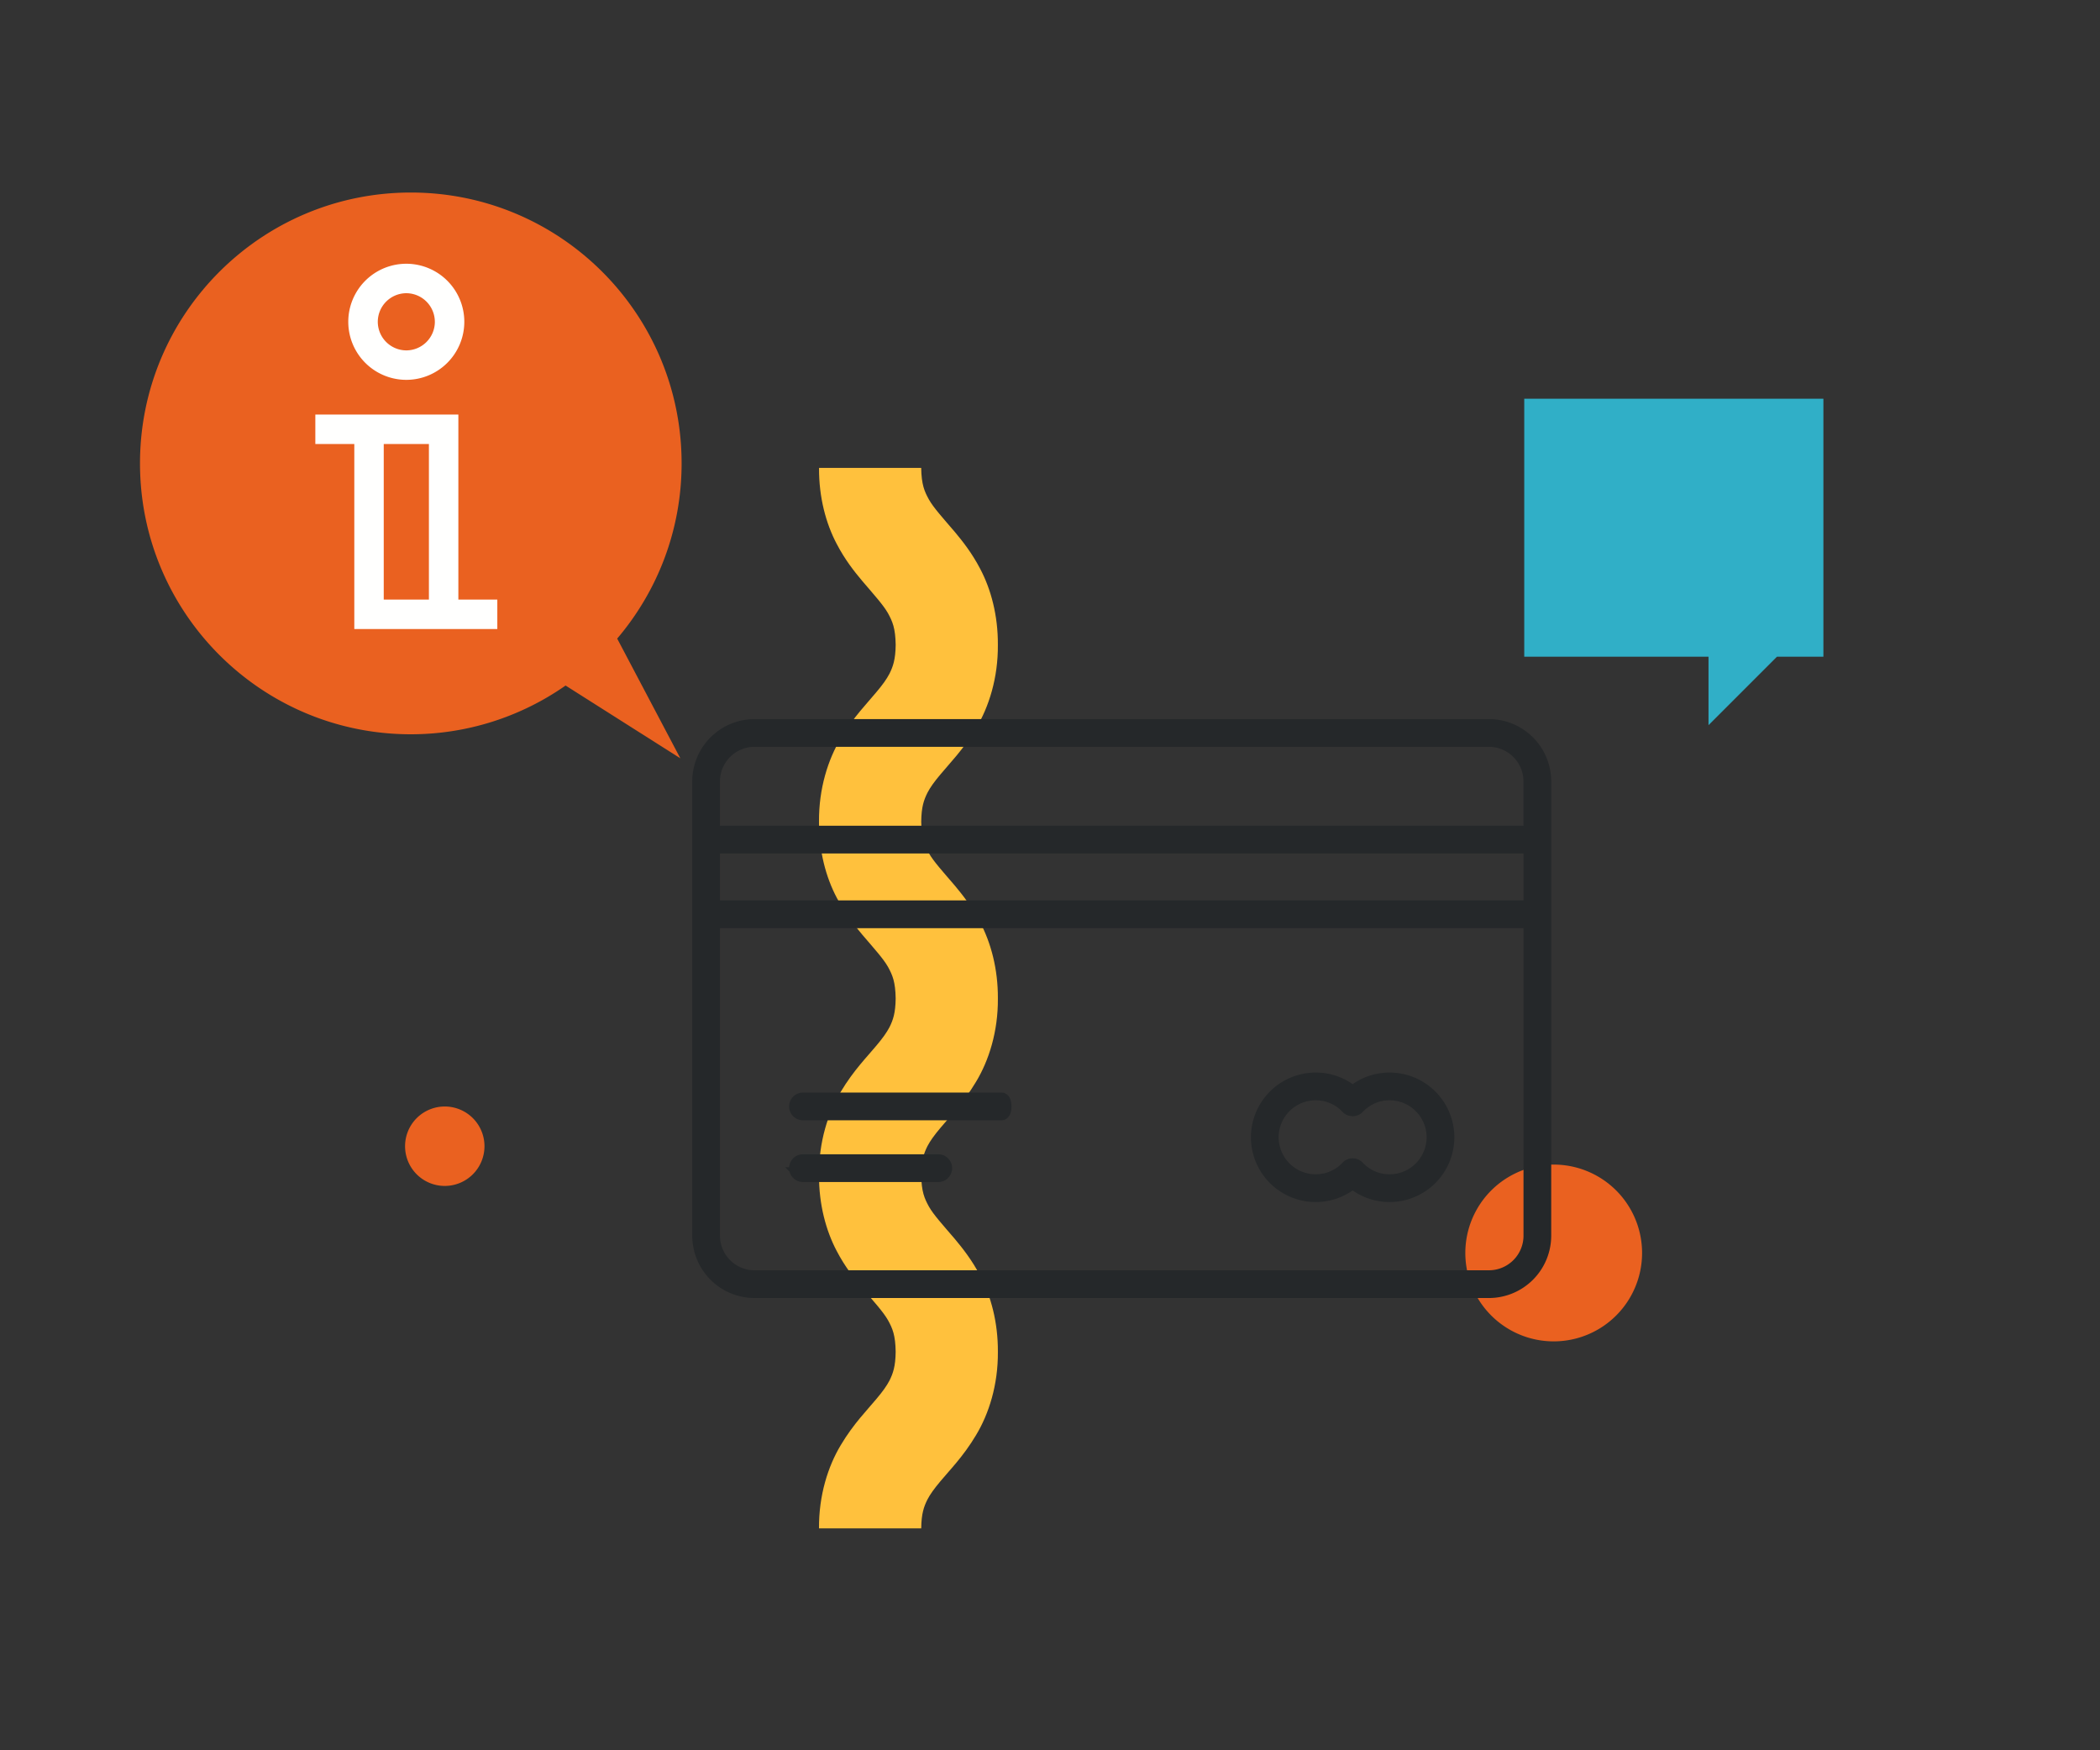 <svg width="120" height="100" viewBox="0 0 120 100" xmlns="http://www.w3.org/2000/svg"><rect x="0" y="0" width="120" height="100" fill="#333333" stroke="none"/><g fill="none" fill-rule="evenodd"><path d="M0 0h120v100H0z"/><path d="M93.833 71.589a5.05 5.05 0 1 1-10.1-.003 5.05 5.05 0 0 1 10.1.003m-66.149-6.148a2.269 2.269 0 1 1-4.537-.002 2.269 2.269 0 0 1 4.537.002" fill="#EA6120"/><path fill="#30AFC7" d="M87.101 22.781h17.093v14.74h-2.655l-3.91 3.91v-3.91H87.1V22.78"/><path d="M23.477 11c8.546 0 15.472 6.927 15.472 15.475 0 3.82-1.387 7.31-3.681 10.01l3.608 6.84-6.557-4.158a15.411 15.411 0 0 1-8.842 2.785C14.929 41.952 8 35.022 8 26.475 8 17.927 14.929 11 23.477 11" fill="#EA6120"/><path fill="#FFFFFE" d="M26.192 35.099V23.685h-8.173v1.683h6.49v9.73h1.683"/><path fill="#FFFFFE" d="M20.246 24.526V35.94h8.172v-1.683h-6.49v-9.73h-1.682m5.444-6.142h-.841a1.637 1.637 0 0 1-1.631 1.634 1.637 1.637 0 0 1-1.63-1.634 1.637 1.637 0 0 1 1.63-1.633 1.637 1.637 0 0 1 1.63 1.633h1.684a3.316 3.316 0 0 0-3.314-3.316 3.316 3.316 0 0 0 0 6.633 3.317 3.317 0 0 0 3.314-3.317h-.842"/><path d="M52.642 87.322c.009-.843.149-1.236.353-1.647.16-.307.394-.631.742-1.044.51-.618 1.307-1.412 2.035-2.634.735-1.216 1.265-2.876 1.25-4.767.009-1.68-.397-3.18-1.015-4.347-.457-.876-.993-1.557-1.452-2.105-.704-.823-1.206-1.37-1.474-1.841-.261-.475-.425-.856-.44-1.805.01-.842.15-1.235.354-1.645.16-.307.393-.63.742-1.044.51-.618 1.305-1.412 2.035-2.634.735-1.215 1.265-2.876 1.25-4.765.009-1.68-.397-3.18-1.015-4.347-.457-.877-.993-1.558-1.452-2.107-.704-.823-1.206-1.37-1.472-1.84-.263-.475-.427-.856-.441-1.805.009-.846.15-1.24.355-1.652.159-.308.392-.632.741-1.045.51-.62 1.306-1.415 2.036-2.638.733-1.218 1.263-2.878 1.247-4.77.01-1.68-.396-3.182-1.014-4.348-.457-.876-.991-1.558-1.451-2.107-.704-.823-1.206-1.372-1.473-1.843-.263-.475-.427-.857-.443-1.808h-5.838c-.01 1.68.395 3.18 1.013 4.347.457.878.991 1.56 1.453 2.107.702.824 1.204 1.374 1.471 1.843.263.476.427.858.443 1.809-.01.845-.152 1.24-.356 1.653-.16.308-.393.632-.742 1.045-.51.62-1.305 1.415-2.035 2.637-.733 1.217-1.263 2.879-1.249 4.77-.008 1.68.397 3.18 1.015 4.346.457.876.993 1.558 1.453 2.105.704.824 1.206 1.373 1.473 1.842.261.476.425.855.44 1.806-.01.842-.15 1.235-.354 1.645-.16.307-.393.63-.742 1.044-.51.618-1.305 1.412-2.035 2.634-.734 1.215-1.264 2.876-1.25 4.765-.008 1.68.397 3.18 1.015 4.347.457.876.993 1.558 1.453 2.105.704.824 1.206 1.373 1.473 1.841.263.475.425.856.44 1.805-.01.844-.15 1.235-.354 1.647-.16.306-.393.63-.742 1.044-.51.619-1.306 1.412-2.035 2.634-.734 1.216-1.264 2.877-1.25 4.767h5.842" fill="#FFC13D"/><g fill="#25282A" fill-rule="nonzero" stroke="#25282A" stroke-width=".842"><path d="M85.08 41.506H43.118a3.143 3.143 0 0 0-3.14 3.14V70.6a3.143 3.143 0 0 0 3.14 3.14H85.08a3.143 3.143 0 0 0 3.14-3.14V44.645a3.143 3.143 0 0 0-3.14-3.14ZM87.479 70.6a2.4 2.4 0 0 1-2.397 2.397H43.117a2.4 2.4 0 0 1-2.398-2.397V52.608h46.759V70.6Zm0-18.735h-46.76V48.34h46.759v3.525Zm0-4.267h-46.76v-2.953a2.4 2.4 0 0 1 2.398-2.397H85.08a2.4 2.4 0 0 1 2.397 2.397v2.953Z"/><path d="M75.181 68.256c.785 0 1.523-.273 2.113-.775.59.502 1.328.775 2.113.775a3.282 3.282 0 0 0 3.278-3.278 3.282 3.282 0 0 0-3.278-3.278c-.785 0-1.523.272-2.113.774a3.237 3.237 0 0 0-2.113-.774 3.282 3.282 0 0 0-3.278 3.278 3.282 3.282 0 0 0 3.278 3.278Zm0-5.814a2.51 2.51 0 0 1 1.843.798c.14.148.4.148.54 0a2.51 2.51 0 0 1 1.843-.798 2.539 2.539 0 0 1 2.535 2.536 2.539 2.539 0 0 1-2.535 2.535 2.51 2.51 0 0 1-1.843-.797.37.37 0 0 0-.54 0 2.51 2.51 0 0 1-1.843.797 2.539 2.539 0 0 1-2.536-2.535 2.539 2.539 0 0 1 2.536-2.536Zm-29.297 1.144h11.343c.205 0 .205-.742 0-.742H45.884a.371.371 0 0 0 0 .742Zm0 3.526h7.731a.371.371 0 0 0 0-.743h-7.731a.371.371 0 0 0 0 .743Z"/></g></g></svg>
